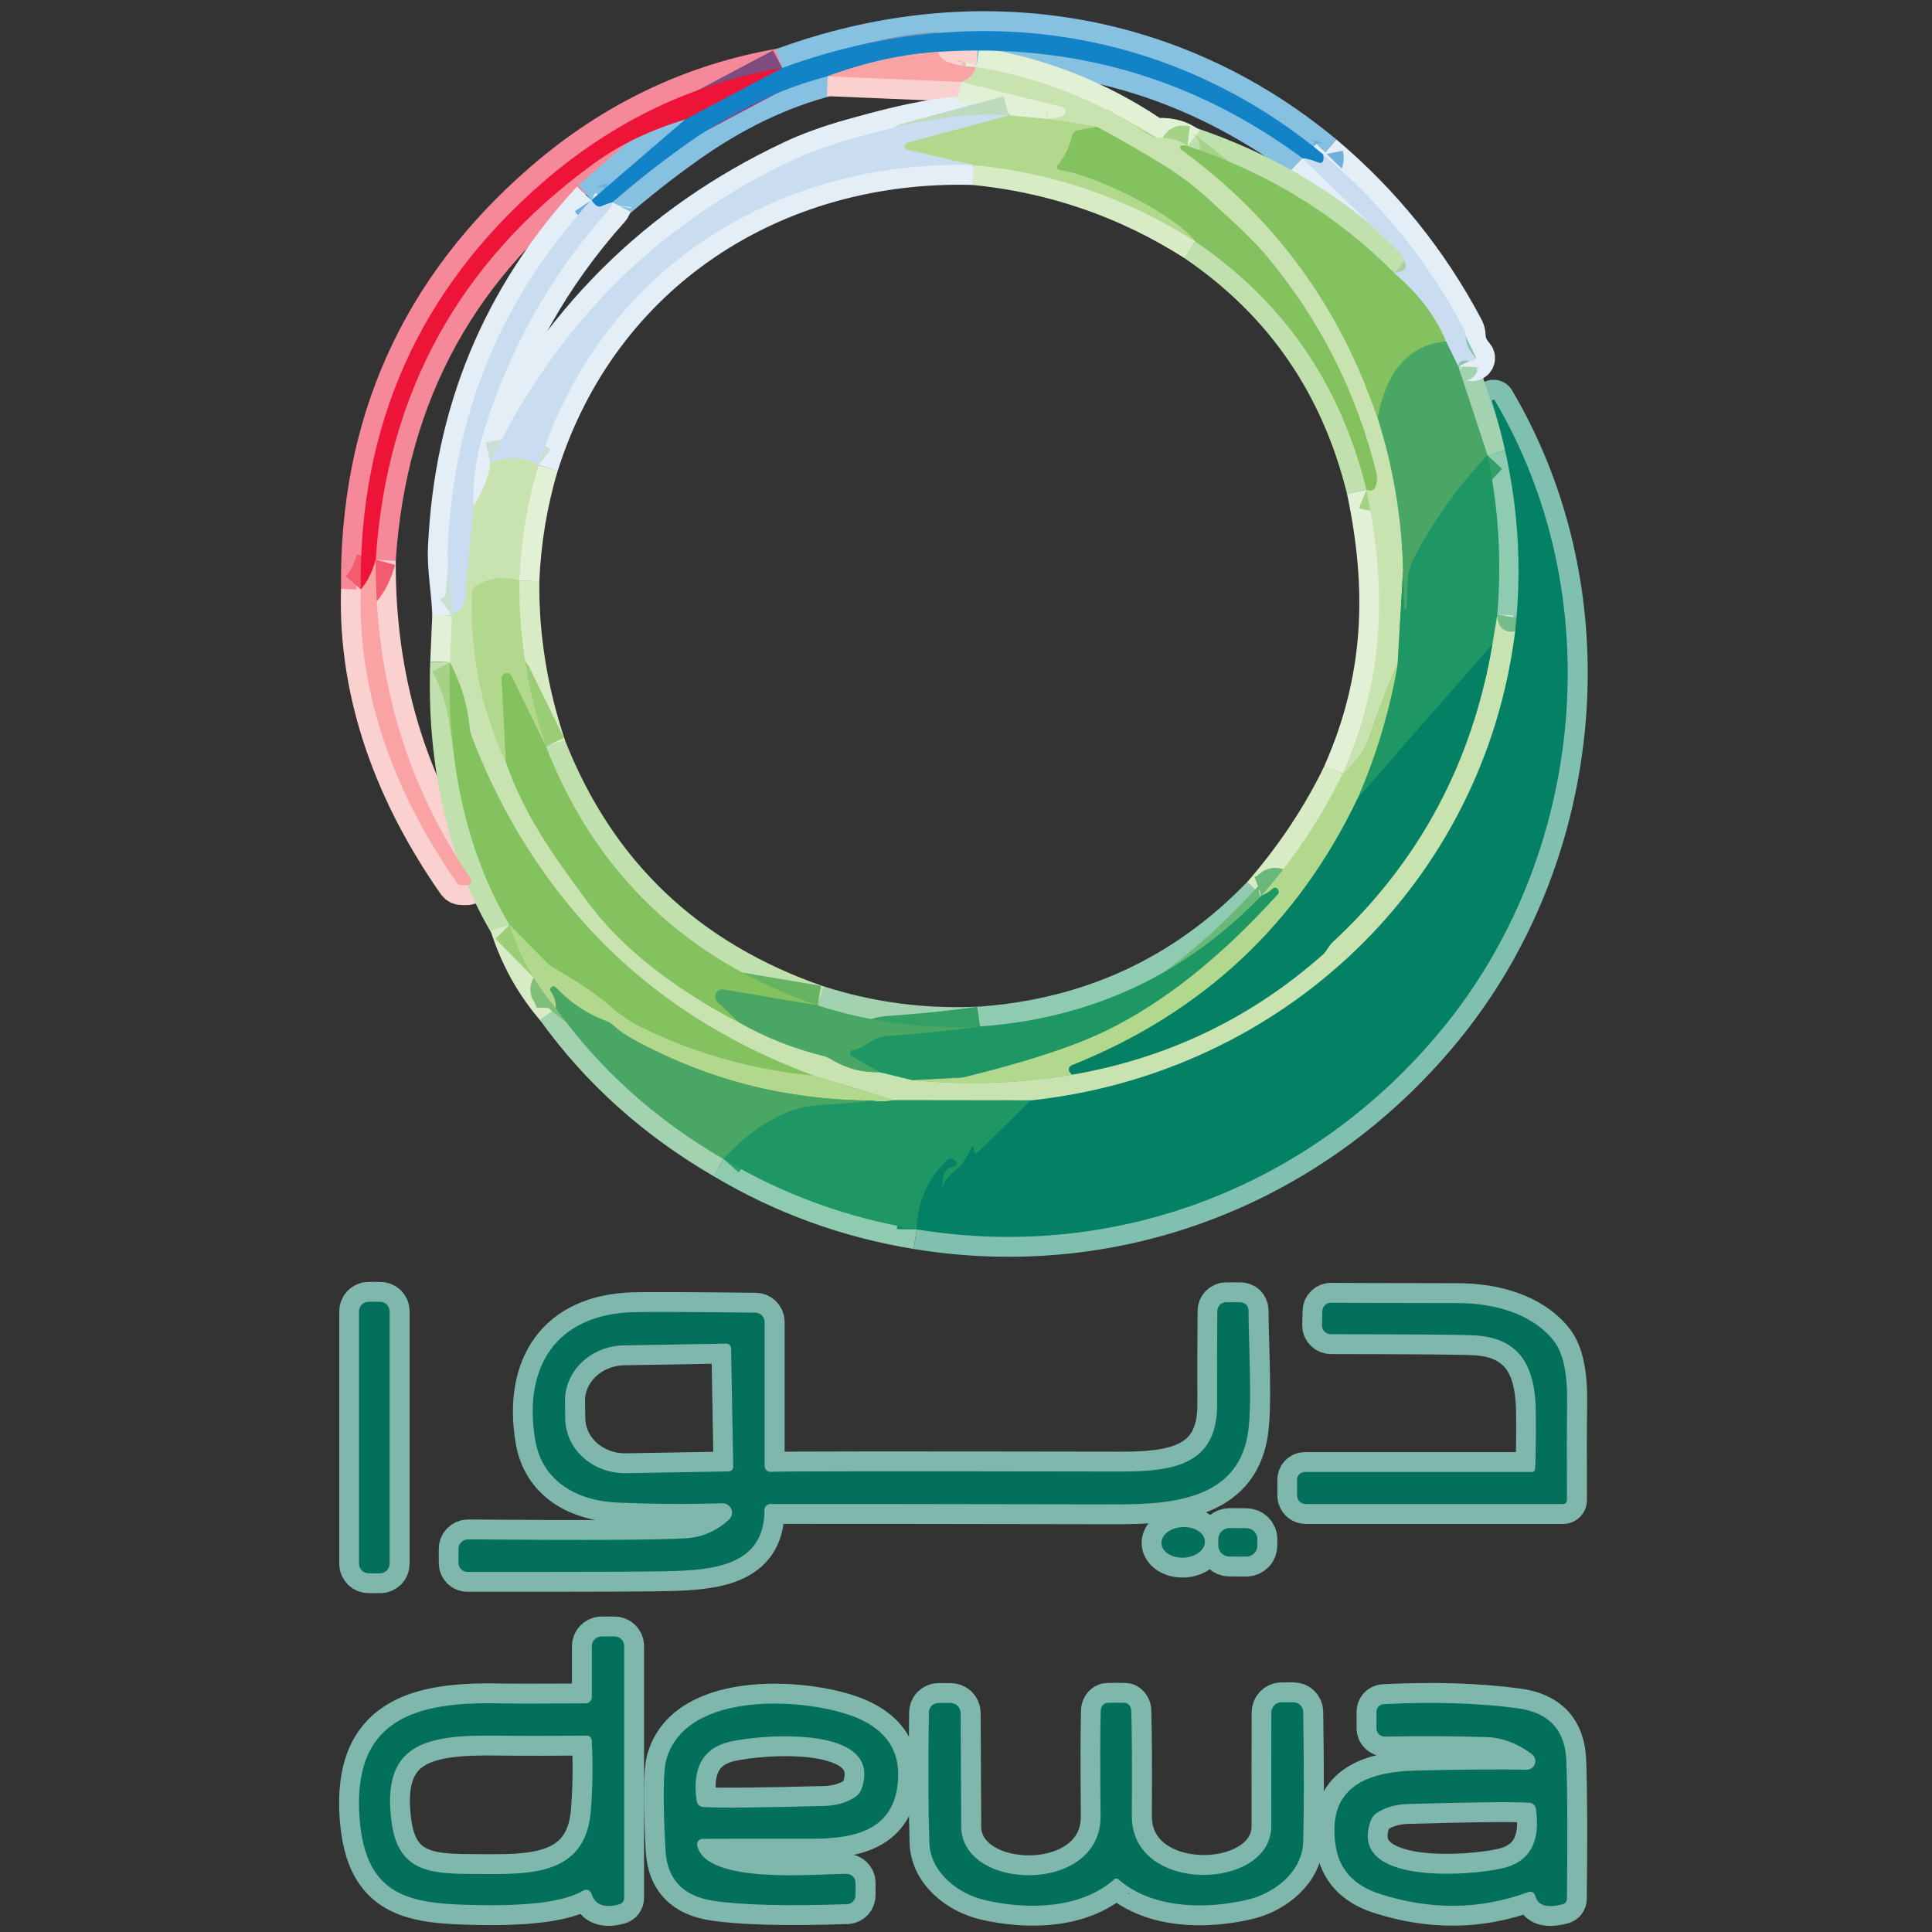 <svg width="53" height="53" viewBox="0 0 53 53" fill="none" xmlns="http://www.w3.org/2000/svg">
<rect x="0" y="0" width="53" height="53" fill="#333333" stroke="none"/>
<g clip-path="url(#clip0_10119_169)">
<path d="M21.461 1.863C19.019 2.281 16.835 3.322 14.909 4.988C11.515 7.925 9.845 11.653 9.9 16.171" stroke="#F5899A" stroke-width="1.09"/>
<path d="M9.9 16.172C9.81 19.119 10.883 21.85 12.538 24.215C12.552 24.237 12.572 24.254 12.595 24.266C12.618 24.278 12.644 24.284 12.67 24.284H12.81C12.832 24.284 12.854 24.278 12.873 24.267C12.892 24.255 12.907 24.239 12.918 24.219C12.928 24.2 12.933 24.178 12.931 24.156C12.93 24.134 12.923 24.112 12.911 24.094C11.154 21.525 10.287 18.611 10.312 15.352" stroke="#FBD1D0" stroke-width="1.09"/>
<path d="M10.312 15.353C10.61 10.78 12.611 7.152 16.315 4.47C17.011 3.966 17.839 3.569 18.797 3.278" stroke="#F5899A" stroke-width="1.09"/>
<path d="M18.795 3.278L16.223 5.491" stroke="#87C1E1" stroke-width="1.09"/>
<path d="M16.226 5.49C13.761 8.162 12.447 11.342 12.285 15.032C12.258 15.622 12.388 16.262 12.404 16.888" stroke="#E3EEF6" stroke-width="1.09"/>
<path d="M12.403 16.888L12.348 18.17" stroke="#E2F0D6" stroke-width="1.09"/>
<path d="M12.347 18.169C12.255 20.643 12.717 23.26 13.981 25.369" stroke="#C0E0AD" stroke-width="1.09"/>
<path d="M13.98 25.37C14.252 26.232 14.677 26.996 15.255 27.662" stroke="#D7EBC5" stroke-width="1.09"/>
<path d="M15.254 27.661C16.454 29.333 17.986 30.712 19.851 31.795" stroke="#A3D2B0" stroke-width="1.09"/>
<path d="M19.852 31.796C21.487 32.77 23.253 33.414 25.151 33.725" stroke="#8ECBB0" stroke-width="1.09"/>
<path d="M25.152 33.725C30.74 34.645 36.206 32.451 39.719 28.04C43.473 23.321 44.171 16.338 41.009 10.982C41.004 10.974 40.996 10.967 40.986 10.964C40.976 10.961 40.965 10.961 40.956 10.966C40.946 10.97 40.939 10.977 40.934 10.987C40.93 10.996 40.93 11.007 40.933 11.017C41.593 13.123 41.805 15.224 41.567 17.321" stroke="#80C0B0" stroke-width="1.09"/>
<path d="M41.565 17.322C41.244 17.357 41.082 17.202 41.078 16.856" stroke="#E2F0D6" stroke-width="1.09"/>
<path d="M41.078 16.856C41.203 15.365 41.114 13.91 40.809 12.489" stroke="#8ECBB0" stroke-width="1.09"/>
<path d="M40.811 12.489L40.008 10.052" stroke="#A3D2B0" stroke-width="1.09"/>
<path d="M40.005 10.052C40.011 9.907 40.13 9.86 40.365 9.909C40.383 9.912 40.401 9.91 40.417 9.902C40.434 9.895 40.447 9.882 40.456 9.867C40.465 9.851 40.469 9.833 40.468 9.815C40.466 9.797 40.459 9.78 40.447 9.766C40.293 9.599 40.214 9.41 40.209 9.201C40.207 9.138 40.191 9.077 40.161 9.021C39.187 7.178 37.901 5.584 36.305 4.239" stroke="#E3EEF6" stroke-width="1.09"/>
<path d="M36.306 4.24C32.082 0.735 26.634 -0.037 21.461 1.864" stroke="#87C1E1" stroke-width="1.09"/>
<path d="M36.305 4.24C36.323 4.332 36.319 4.398 36.292 4.438C36.266 4.481 36.207 4.483 36.115 4.444C35.988 4.389 35.861 4.356 35.734 4.343" stroke="#6EB0DB" stroke-width="1.09"/>
<path d="M35.734 4.343C32.777 2.153 29.449 1.179 25.75 1.422" stroke="#87C1E1" stroke-width="1.09"/>
<path d="M25.752 1.422C24.781 1.482 23.766 1.706 22.707 2.093" stroke="#8693B5" stroke-width="1.09"/>
<path d="M22.707 2.093C21.401 2.429 20.121 3.042 18.866 3.93C18.149 4.437 17.462 4.977 16.805 5.548" stroke="#87C1E1" stroke-width="1.09"/>
<path d="M16.802 5.548C16.691 5.582 16.587 5.621 16.49 5.665C16.414 5.7 16.325 5.642 16.223 5.49" stroke="#6EB0DB" stroke-width="1.09"/>
<path d="M18.797 3.277L21.461 1.863" stroke="#804C7F" stroke-width="1.09"/>
<path d="M25.75 1.422C25.775 1.662 26.12 1.801 26.786 1.84" stroke="#FBD1D0" stroke-width="1.09"/>
<path d="M26.789 1.839C26.704 2.064 26.565 2.2 26.371 2.246" stroke="#E1C3AA" stroke-width="1.09"/>
<path d="M26.371 2.246L22.707 2.093" stroke="#FBD1D0" stroke-width="1.09"/>
<path d="M28.737 3.26L27.68 3.167" stroke="#D7EBC5" stroke-width="1.09"/>
<path d="M27.675 3.167C26.182 3.082 24.955 3.359 23.393 3.798C22.755 3.976 22.2 4.177 21.728 4.401C18.027 6.145 15.268 8.902 13.449 12.672" stroke="#E3EEF6" stroke-width="1.09"/>
<path d="M13.453 12.672C13.429 13.038 13.276 13.443 12.996 13.885" stroke="#E2F0D6" stroke-width="1.09"/>
<path d="M12.993 13.885C12.967 13.233 13.048 12.59 13.236 11.958C13.939 9.612 15.105 7.534 16.733 5.722C16.759 5.693 16.776 5.656 16.781 5.617C16.786 5.588 16.793 5.565 16.802 5.548" stroke="#E3EEF6" stroke-width="1.09"/>
<path d="M40.005 10.053L39.672 9.368" stroke="#8AC2AA" stroke-width="1.09"/>
<path d="M35.734 4.343L38.412 6.938C38.455 6.98 38.488 7.031 38.507 7.086L38.56 7.232C38.568 7.253 38.571 7.276 38.569 7.298C38.568 7.321 38.561 7.343 38.55 7.363C38.54 7.383 38.525 7.4 38.507 7.414C38.489 7.428 38.468 7.438 38.446 7.443L38.251 7.491" stroke="#E3EEF6" stroke-width="1.09"/>
<path d="M38.249 7.491C36.674 5.902 34.782 4.74 32.574 4.005" stroke="#C0E0AD" stroke-width="1.09"/>
<path d="M32.574 4.004C32.377 3.847 32.112 3.772 31.781 3.779C31.695 3.781 31.612 3.757 31.543 3.71C30.098 2.743 28.512 2.119 26.785 1.839" stroke="#E2F0D6" stroke-width="1.09"/>
<path d="M12.994 13.885L12.749 16.523C12.745 16.559 12.734 16.595 12.717 16.627C12.699 16.659 12.675 16.686 12.646 16.708L12.402 16.887" stroke="#C9E0D0" stroke-width="1.09"/>
<path d="M10.311 15.352C10.219 15.691 10.082 15.964 9.898 16.172" stroke="#F35C6E" stroke-width="1.09"/>
<path d="M32.578 4.004L32.449 3.989C32.435 3.987 32.421 3.99 32.41 3.997C32.398 4.005 32.388 4.016 32.383 4.028C32.378 4.041 32.377 4.055 32.381 4.069C32.385 4.082 32.393 4.094 32.404 4.102C34.965 5.96 36.762 8.415 37.796 11.469" stroke="#A6D287" stroke-width="1.09"/>
<path d="M37.793 11.47C38.225 12.827 38.458 14.224 38.493 15.662" stroke="#89C48A" stroke-width="1.09"/>
<path d="M38.496 15.661L38.348 18.209" stroke="#74BD8A" stroke-width="1.09"/>
<path d="M38.347 18.21C38.133 18.651 37.864 19.347 37.538 20.301C37.428 20.622 37.193 20.93 36.832 21.226" stroke="#BDDD9F" stroke-width="1.09"/>
<path d="M36.832 21.225C37.984 18.621 38.059 16.142 37.485 13.433" stroke="#E2F0D6" stroke-width="1.09"/>
<path d="M37.486 13.433C37.674 13.509 37.771 13.402 37.776 13.114C37.776 13.063 37.77 13.012 37.758 12.963C37.212 10.76 36.217 8.791 34.774 7.055C34.279 6.458 33.661 5.937 33.19 5.496C32.797 5.129 32.358 4.797 31.871 4.499C31.283 4.14 30.692 3.8 30.098 3.481" stroke="#A6D287" stroke-width="1.09"/>
<path d="M30.096 3.481L28.734 3.259" stroke="#BDDD9F" stroke-width="1.09"/>
<path d="M28.737 3.259C28.892 3.254 29.032 3.226 29.157 3.175C29.182 3.165 29.203 3.147 29.217 3.124C29.231 3.101 29.237 3.075 29.235 3.048C29.233 3.021 29.223 2.996 29.205 2.975C29.188 2.955 29.165 2.941 29.139 2.934L26.371 2.247" stroke="#E2F0D6" stroke-width="1.09"/>
<path d="M30.096 3.481L29.578 3.571C29.535 3.579 29.495 3.6 29.464 3.63C29.433 3.66 29.412 3.699 29.403 3.74C29.335 4.049 29.206 4.311 29.017 4.526C29.007 4.537 29 4.551 28.997 4.566C28.995 4.581 28.996 4.597 29.002 4.612C29.007 4.626 29.016 4.639 29.028 4.648C29.041 4.658 29.055 4.664 29.07 4.666C29.847 4.761 32.062 5.734 32.792 6.627" stroke="#9BCD76" stroke-width="1.09"/>
<path d="M32.793 6.627C30.936 5.441 28.906 4.742 26.703 4.528" stroke="#D7EBC5" stroke-width="1.09"/>
<path d="M14.248 15.922C13.829 15.795 13.435 15.842 13.067 16.062C13.032 16.083 13.003 16.113 12.982 16.148C12.961 16.183 12.95 16.222 12.948 16.263C12.892 17.897 13.202 19.444 13.878 20.905" stroke="#BDDD9F" stroke-width="1.09"/>
<path d="M13.879 20.905C14.389 22.356 15.127 23.39 16.11 24.725C17.026 25.971 18.421 27.082 20.294 28.058" stroke="#A6D287" stroke-width="1.09"/>
<path d="M20.293 28.058C21.001 28.459 21.761 28.761 22.572 28.962C22.652 28.983 22.73 29.015 22.801 29.057C23.214 29.307 23.658 29.425 24.134 29.411" stroke="#89C48A" stroke-width="1.09"/>
<path d="M24.137 29.411L25.03 29.631" stroke="#74BD8A" stroke-width="1.09"/>
<path d="M25.027 29.631C26.495 29.774 27.953 29.725 29.402 29.483" stroke="#BDDD9F" stroke-width="1.09"/>
<path d="M29.402 29.483C32.026 29.032 34.326 27.931 36.301 26.179C36.319 26.164 36.342 26.137 36.368 26.101C36.395 26.065 36.426 26.021 36.457 25.971C36.484 25.928 36.516 25.889 36.555 25.852C38.931 23.649 40.392 20.927 40.94 17.686" stroke="#66B28A" stroke-width="1.09"/>
<path d="M40.941 17.686L41.079 16.856" stroke="#74BD8A" stroke-width="1.09"/>
<path d="M28.274 30.186L24.516 30.181" stroke="#74BD8A" stroke-width="1.09"/>
<path d="M24.515 30.181L22.324 29.507" stroke="#BDDD9F" stroke-width="1.09"/>
<path d="M22.323 29.506C19.567 28.487 17.33 26.93 15.612 24.835C14.49 23.468 13.6 21.922 12.942 20.196C12.914 20.124 12.896 20.049 12.889 19.972C12.828 19.343 12.647 18.742 12.348 18.169" stroke="#A6D287" stroke-width="1.09"/>
<path d="M27.677 3.167L24.892 3.918C24.869 3.923 24.85 3.936 24.837 3.955C24.823 3.973 24.816 3.995 24.816 4.018C24.817 4.04 24.825 4.062 24.84 4.079C24.855 4.097 24.875 4.109 24.897 4.113L26.702 4.528" stroke="#BEDBBF" stroke-width="1.09"/>
<path d="M26.704 4.528C21.216 4.38 16.448 7.459 14.777 12.761" stroke="#E3EEF6" stroke-width="1.09"/>
<path d="M14.774 12.762C14.502 12.556 14.061 12.526 13.449 12.672" stroke="#C9E0D0" stroke-width="1.09"/>
<path d="M40.808 12.489C39.997 13.349 39.324 14.291 38.788 15.315C38.548 15.775 38.635 16.192 38.593 16.674C38.592 16.68 38.589 16.685 38.584 16.69C38.579 16.694 38.573 16.697 38.566 16.697C38.56 16.698 38.554 16.697 38.548 16.695C38.542 16.693 38.537 16.69 38.533 16.686C38.528 16.682 38.525 16.677 38.522 16.672C38.52 16.667 38.519 16.661 38.519 16.655L38.492 15.661" stroke="#349F64" stroke-width="1.09"/>
<path d="M38.25 7.491C38.913 8.048 39.387 8.674 39.672 9.368" stroke="#A7D0A7" stroke-width="1.09"/>
<path d="M39.672 9.368C38.666 9.456 38.04 10.157 37.793 11.47" stroke="#66B461" stroke-width="1.09"/>
<path d="M40.94 17.686L37.25 21.884" stroke="#128C64" stroke-width="1.09"/>
<path d="M37.25 21.884C37.761 20.71 38.126 19.486 38.344 18.21" stroke="#69B879" stroke-width="1.09"/>
<path d="M36.834 21.226C36.268 22.403 35.528 23.517 34.613 24.569" stroke="#D7EBC5" stroke-width="1.09"/>
<path d="M34.61 24.569C32.513 26.744 29.939 27.94 26.887 28.159" stroke="#8ECBB0" stroke-width="1.09"/>
<path d="M26.89 28.158C25.357 28.234 23.872 28.041 22.434 27.579" stroke="#A3D2B0" stroke-width="1.09"/>
<path d="M22.432 27.58C18.826 26.336 16.343 23.968 14.98 20.477" stroke="#C0E0AD" stroke-width="1.09"/>
<path d="M14.981 20.477C14.475 18.963 14.232 17.445 14.251 15.923" stroke="#D7EBC5" stroke-width="1.09"/>
<path d="M14.25 15.923C14.298 14.829 14.473 13.775 14.776 12.762" stroke="#E2F0D6" stroke-width="1.09"/>
<path d="M37.485 13.433C36.778 10.54 35.214 8.271 32.793 6.627" stroke="#C0E0AD" stroke-width="1.09"/>
<path d="M25.027 29.631L26.391 29.56C26.407 29.558 26.423 29.555 26.439 29.552C28.145 29.134 29.442 28.71 30.33 28.28C31.91 27.516 33.484 26.267 35.051 24.535C35.07 24.513 35.08 24.485 35.079 24.455C35.077 24.426 35.064 24.399 35.043 24.379L35.04 24.376C35.023 24.361 35 24.352 34.976 24.353C34.953 24.353 34.93 24.363 34.913 24.379C34.827 24.462 34.725 24.525 34.609 24.569" stroke="#69B879" stroke-width="1.09"/>
<path d="M24.134 29.412L23.368 28.976C23.351 28.967 23.338 28.952 23.329 28.935C23.321 28.918 23.318 28.899 23.322 28.88C23.325 28.861 23.334 28.844 23.347 28.83C23.361 28.817 23.378 28.808 23.397 28.804C23.791 28.738 23.886 28.45 24.338 28.418C25.192 28.362 26.042 28.276 26.886 28.159" stroke="#349F64" stroke-width="1.09"/>
<path d="M25.152 33.726C25.163 32.982 25.443 32.346 25.993 31.817C26.012 31.799 26.037 31.787 26.063 31.783C26.09 31.779 26.117 31.784 26.141 31.796C26.185 31.817 26.217 31.844 26.236 31.876C26.244 31.888 26.248 31.902 26.249 31.917C26.249 31.932 26.246 31.947 26.24 31.96C26.233 31.973 26.223 31.984 26.211 31.993C26.199 32.001 26.185 32.006 26.17 32.008C25.939 32.031 25.838 32.235 25.866 32.621C25.866 32.63 25.863 32.649 25.858 32.679C25.856 32.69 25.855 32.685 25.855 32.666C25.85 32.483 25.973 32.292 26.223 32.095C26.434 31.926 26.508 31.757 26.662 31.474C26.665 31.467 26.67 31.461 26.677 31.458C26.684 31.454 26.692 31.453 26.699 31.455C26.706 31.457 26.713 31.462 26.717 31.468C26.721 31.474 26.723 31.482 26.722 31.49V31.558C26.722 31.572 26.726 31.585 26.733 31.596C26.74 31.607 26.751 31.616 26.763 31.621C26.775 31.626 26.789 31.628 26.802 31.625C26.815 31.622 26.827 31.616 26.836 31.606L28.274 30.186" stroke="#128C64" stroke-width="1.09"/>
<path d="M28.273 30.186C35.17 29.451 40.702 24.244 41.566 17.321" stroke="#66B28A" stroke-width="1.09"/>
<path d="M29.405 29.483C29.354 29.423 29.328 29.384 29.326 29.364C29.321 29.334 29.327 29.304 29.342 29.277C29.357 29.251 29.38 29.23 29.408 29.219C32.987 27.788 35.602 25.343 37.253 21.884" stroke="#5BAD79" stroke-width="1.09"/>
<path d="M24.515 30.181C24.32 30.221 24.121 30.225 23.918 30.191" stroke="#69B879" stroke-width="1.09"/>
<path d="M23.915 30.191C21.584 30.18 19.401 29.618 17.365 28.505C17.15 28.387 16.977 28.265 16.845 28.14C16.784 28.081 16.711 28.035 16.633 28.008C16.104 27.812 15.641 27.502 15.243 27.077C15.23 27.063 15.212 27.055 15.194 27.054C15.175 27.053 15.156 27.059 15.142 27.072L15.118 27.09C15.105 27.102 15.096 27.118 15.094 27.137C15.092 27.155 15.097 27.173 15.108 27.188C15.212 27.333 15.26 27.49 15.253 27.661" stroke="#7EBF79" stroke-width="1.09"/>
<path d="M14.978 20.477L14.031 18.543C14.017 18.514 13.992 18.491 13.963 18.477C13.933 18.464 13.899 18.461 13.868 18.47C13.836 18.478 13.809 18.497 13.79 18.523C13.77 18.549 13.76 18.581 13.762 18.614L13.878 20.905" stroke="#9BCD76" stroke-width="1.09"/>
<path d="M22.323 29.507C20.7 29.361 19.13 28.924 17.615 28.196C17.324 28.057 17.009 27.84 16.669 27.546C16.344 27.264 15.852 26.933 15.191 26.554C15.124 26.517 15.064 26.471 15.011 26.417L13.98 25.37" stroke="#9BCD76" stroke-width="1.09"/>
<path d="M22.43 27.58L19.858 27.147C19.816 27.139 19.772 27.145 19.734 27.165C19.696 27.184 19.665 27.215 19.646 27.254C19.627 27.292 19.62 27.336 19.628 27.378C19.636 27.42 19.657 27.459 19.689 27.488L20.294 28.059" stroke="#66B461" stroke-width="1.09"/>
<path d="M23.917 30.191C23.522 30.242 23.125 30.279 22.725 30.3C22.235 30.326 21.847 30.402 21.562 30.527C20.927 30.809 20.357 31.232 19.852 31.796" stroke="#349F64" stroke-width="1.09"/>
<path d="M10.692 35.973C10.692 35.903 10.665 35.837 10.616 35.788C10.566 35.739 10.5 35.711 10.43 35.711H10.113C10.044 35.711 9.977 35.739 9.928 35.788C9.879 35.837 9.852 35.903 9.852 35.973V42.898C9.852 42.967 9.879 43.034 9.928 43.083C9.977 43.132 10.044 43.16 10.113 43.16H10.43C10.5 43.16 10.566 43.132 10.616 43.083C10.665 43.034 10.692 42.967 10.692 42.898V35.973Z" stroke="#80B7AC" stroke-width="1.09"/>
<path d="M20.726 36.009C18.92 35.99 17.807 35.985 17.387 35.996C15.265 36.051 14.35 37.492 14.683 39.493C14.874 40.651 15.849 41.171 16.93 41.219C17.848 41.261 18.813 41.268 19.825 41.24C19.877 41.239 19.927 41.254 19.971 41.282C20.014 41.311 20.048 41.352 20.067 41.4C20.087 41.448 20.091 41.501 20.08 41.552C20.069 41.603 20.042 41.649 20.004 41.684C19.663 41.996 19.278 42.167 18.852 42.197C18.115 42.246 16.113 42.257 12.844 42.229C12.809 42.228 12.775 42.235 12.744 42.248C12.712 42.261 12.683 42.28 12.659 42.304C12.634 42.328 12.615 42.356 12.602 42.388C12.589 42.42 12.582 42.453 12.582 42.488V42.879C12.582 42.944 12.607 43.005 12.652 43.051C12.698 43.096 12.759 43.122 12.823 43.122C16 43.124 17.828 43.118 18.307 43.104C19.531 43.072 20.977 42.977 20.974 41.425C20.974 41.381 20.992 41.339 21.023 41.307C21.054 41.276 21.097 41.259 21.141 41.259C22.57 41.257 25.724 41.26 30.601 41.269C32.2 41.275 33.916 41.108 34.228 39.385C34.365 38.615 34.26 36.99 34.254 35.948C34.254 35.889 34.23 35.832 34.188 35.789C34.145 35.747 34.087 35.724 34.027 35.724H33.641C33.577 35.724 33.516 35.749 33.47 35.794C33.424 35.839 33.398 35.9 33.398 35.964C33.391 36.762 33.389 37.618 33.392 38.531C33.398 40.185 32.195 40.37 30.741 40.368C24.498 40.357 21.303 40.36 21.157 40.376C21.134 40.378 21.112 40.376 21.09 40.37C21.069 40.363 21.049 40.352 21.032 40.337C21.016 40.322 21.002 40.304 20.993 40.284C20.984 40.264 20.98 40.242 20.98 40.22V36.268C20.98 36.2 20.953 36.134 20.906 36.086C20.858 36.037 20.794 36.01 20.726 36.009Z" stroke="#80B7AC" stroke-width="1.09"/>
<path d="M42.035 40.381H35.797C35.741 40.381 35.688 40.403 35.648 40.443C35.608 40.483 35.586 40.536 35.586 40.593V41.026C35.586 41.088 35.611 41.148 35.655 41.192C35.699 41.236 35.759 41.261 35.821 41.261H42.881C42.91 41.261 42.938 41.25 42.958 41.23C42.978 41.209 42.99 41.182 42.99 41.153C42.984 39.988 42.986 39.098 42.995 38.483C43.006 37.678 42.885 37.113 42.633 36.789C42.038 36.025 40.965 35.747 40 35.747C37.741 35.744 36.585 35.74 36.532 35.737C36.5 35.735 36.468 35.739 36.438 35.749C36.408 35.76 36.38 35.776 36.356 35.798C36.333 35.819 36.314 35.845 36.3 35.874C36.287 35.904 36.279 35.935 36.279 35.967L36.268 36.347C36.267 36.38 36.272 36.413 36.284 36.444C36.296 36.475 36.314 36.503 36.337 36.526C36.36 36.55 36.387 36.569 36.418 36.582C36.448 36.595 36.481 36.601 36.514 36.601C38.863 36.603 40.191 36.614 40.497 36.636C41.769 36.725 42.128 37.566 42.136 38.774C42.141 39.484 42.134 39.995 42.115 40.307C42.114 40.327 42.105 40.346 42.091 40.36C42.076 40.373 42.056 40.381 42.035 40.381Z" stroke="#80B7AC" stroke-width="1.09"/>
<path d="M33.057 42.28C33.054 42.225 33.036 42.171 33.003 42.122C32.971 42.072 32.925 42.029 32.867 41.992C32.81 41.956 32.742 41.929 32.669 41.911C32.596 41.894 32.517 41.887 32.439 41.891C32.361 41.895 32.284 41.91 32.212 41.934C32.141 41.959 32.077 41.993 32.023 42.035C31.97 42.077 31.928 42.125 31.901 42.178C31.873 42.23 31.861 42.286 31.864 42.341C31.866 42.396 31.885 42.45 31.917 42.499C31.95 42.548 31.996 42.593 32.053 42.629C32.111 42.665 32.178 42.692 32.252 42.71C32.325 42.727 32.403 42.734 32.481 42.73C32.56 42.726 32.637 42.712 32.708 42.687C32.779 42.662 32.844 42.628 32.897 42.586C32.951 42.544 32.992 42.496 33.02 42.443C33.047 42.391 33.06 42.335 33.057 42.28Z" stroke="#80B7AC" stroke-width="1.09"/>
<path d="M34.496 42.228C34.496 42.188 34.488 42.148 34.473 42.111C34.457 42.074 34.435 42.04 34.407 42.011C34.378 41.983 34.344 41.96 34.307 41.944C34.27 41.929 34.23 41.921 34.19 41.92L33.73 41.919C33.69 41.919 33.65 41.927 33.613 41.942C33.575 41.957 33.542 41.98 33.513 42.008C33.484 42.036 33.462 42.07 33.446 42.107C33.431 42.144 33.423 42.184 33.422 42.224L33.422 42.394C33.422 42.434 33.429 42.474 33.445 42.511C33.46 42.548 33.483 42.582 33.511 42.611C33.539 42.639 33.573 42.662 33.61 42.678C33.647 42.693 33.687 42.701 33.727 42.701L34.187 42.703C34.228 42.703 34.267 42.695 34.305 42.68C34.342 42.665 34.376 42.642 34.404 42.614C34.433 42.586 34.456 42.552 34.471 42.515C34.487 42.477 34.495 42.438 34.495 42.397L34.496 42.228Z" stroke="#80B7AC" stroke-width="1.09"/>
<path d="M16.222 51.943C16.321 52.255 16.575 52.354 16.986 52.242C17.025 52.231 17.06 52.208 17.085 52.176C17.11 52.144 17.123 52.105 17.123 52.065V45.155C17.123 45.085 17.095 45.018 17.046 44.968C16.996 44.919 16.929 44.891 16.859 44.891H16.505C16.433 44.891 16.365 44.919 16.314 44.97C16.264 45.02 16.235 45.089 16.235 45.16V46.556C16.235 46.601 16.217 46.644 16.186 46.676C16.154 46.709 16.111 46.727 16.066 46.728C14.813 46.735 14.025 46.735 13.703 46.728C11.424 46.678 9.653 47.137 9.865 49.894C10.037 52.099 11.319 52.234 13.158 52.263C14.584 52.286 15.533 52.152 16.005 51.861C16.024 51.849 16.046 51.843 16.068 51.841C16.09 51.839 16.112 51.842 16.133 51.85C16.154 51.858 16.173 51.87 16.188 51.886C16.204 51.902 16.215 51.922 16.222 51.943Z" stroke="#80B7AC" stroke-width="1.09"/>
<path d="M19.279 50.445C19.703 50.441 20.683 50.44 22.218 50.442C23.244 50.445 24.415 50.31 24.613 49.062C24.759 48.144 24.394 47.499 23.519 47.127C22.234 46.583 18.822 46.321 18.282 48.275C18.196 48.587 18.188 49.412 18.259 50.751C18.302 51.555 18.741 52.019 19.575 52.144C20.355 52.262 21.577 52.293 23.238 52.237C23.302 52.235 23.361 52.208 23.405 52.163C23.449 52.117 23.474 52.057 23.474 51.994V51.653C23.474 51.587 23.448 51.524 23.402 51.477C23.355 51.43 23.293 51.404 23.228 51.404C22.424 51.402 19.374 51.714 19.131 50.632C19.126 50.61 19.125 50.587 19.131 50.565C19.136 50.542 19.146 50.521 19.16 50.503C19.174 50.485 19.192 50.471 19.213 50.46C19.233 50.45 19.256 50.445 19.279 50.445Z" stroke="#80B7AC" stroke-width="1.09"/>
<path d="M30.628 51.538C30.702 51.538 30.655 51.53 30.689 51.559C31.622 52.371 33.087 52.384 34.236 52.112C34.977 51.935 35.73 51.343 35.754 50.531C35.778 49.683 35.778 48.493 35.754 46.96C35.753 46.89 35.725 46.824 35.675 46.775C35.626 46.726 35.559 46.698 35.489 46.698H35.159C35.085 46.698 35.015 46.727 34.963 46.779C34.911 46.832 34.881 46.902 34.881 46.976C34.878 47.947 34.877 48.985 34.879 50.09C34.881 51.874 31.041 51.98 31.054 49.815C31.061 48.394 31.056 47.431 31.038 46.926C31.037 46.884 31.025 46.843 31.003 46.807C30.981 46.771 30.951 46.742 30.914 46.722C30.896 46.713 30.797 46.709 30.618 46.709C30.438 46.709 30.339 46.714 30.322 46.725C30.285 46.745 30.255 46.775 30.234 46.81C30.212 46.846 30.201 46.887 30.2 46.928C30.184 47.434 30.183 48.397 30.195 49.817C30.219 51.982 26.375 51.89 26.373 50.105C26.369 49.001 26.364 47.963 26.357 46.992C26.356 46.955 26.349 46.919 26.335 46.886C26.32 46.852 26.3 46.822 26.274 46.796C26.248 46.771 26.217 46.751 26.183 46.737C26.149 46.723 26.113 46.716 26.077 46.717H25.746C25.677 46.717 25.61 46.746 25.561 46.795C25.512 46.845 25.485 46.911 25.485 46.981C25.465 48.514 25.47 49.705 25.498 50.552C25.527 51.364 26.28 51.953 27.023 52.125C28.173 52.395 29.637 52.376 30.567 51.559C30.602 51.53 30.554 51.538 30.628 51.538Z" stroke="#80B7AC" stroke-width="1.09"/>
<path d="M41.875 48.548C41.156 48.532 40.152 48.539 38.862 48.569C37.49 48.601 36.398 49.022 36.639 50.626C36.737 51.285 37.143 51.728 37.855 51.956C39.256 52.407 40.614 52.389 41.928 51.903C41.947 51.896 41.967 51.894 41.987 51.895C42.008 51.897 42.027 51.902 42.045 51.912C42.062 51.921 42.078 51.934 42.09 51.95C42.102 51.966 42.111 51.984 42.116 52.003C42.183 52.275 42.435 52.352 42.872 52.236C42.904 52.227 42.933 52.209 42.953 52.182C42.974 52.156 42.985 52.124 42.985 52.09C43.005 50.374 42.999 49.113 42.969 48.308C42.94 47.46 42.495 46.978 41.635 46.862C40.546 46.716 39.32 46.678 37.958 46.748C37.904 46.751 37.854 46.774 37.817 46.813C37.78 46.852 37.76 46.904 37.76 46.957V47.412C37.76 47.442 37.766 47.472 37.777 47.499C37.789 47.527 37.806 47.552 37.828 47.573C37.849 47.594 37.875 47.611 37.903 47.623C37.932 47.634 37.962 47.639 37.992 47.639C38.981 47.62 39.909 47.624 40.776 47.652C41.209 47.666 41.625 47.822 42.023 48.12C42.063 48.15 42.093 48.193 42.108 48.241C42.123 48.289 42.122 48.341 42.105 48.388C42.089 48.436 42.058 48.477 42.016 48.506C41.975 48.535 41.926 48.55 41.875 48.548Z" stroke="#80B7AC" stroke-width="1.09"/>
<path d="M20.119 40.233L20.061 36.987C20.061 36.97 20.057 36.953 20.05 36.938C20.043 36.922 20.034 36.908 20.021 36.896C20.009 36.885 19.995 36.875 19.979 36.869C19.963 36.863 19.946 36.86 19.929 36.86L17.116 36.908C16.681 36.916 16.267 37.083 15.965 37.372C15.663 37.661 15.497 38.048 15.504 38.449L15.512 38.93C15.516 39.129 15.562 39.324 15.647 39.506C15.733 39.688 15.857 39.853 16.012 39.991C16.166 40.128 16.349 40.236 16.55 40.309C16.75 40.381 16.964 40.417 17.18 40.413L19.99 40.365C20.007 40.365 20.024 40.362 20.04 40.355C20.056 40.349 20.07 40.339 20.082 40.327C20.094 40.314 20.104 40.3 20.11 40.284C20.116 40.268 20.12 40.25 20.119 40.233Z" stroke="#80B7AC" stroke-width="1.09"/>
<path d="M16.094 47.614C15.155 47.623 14.331 47.623 13.623 47.614C11.678 47.59 10.435 47.825 10.747 50.025C10.945 51.433 11.944 51.402 13.121 51.41C14.482 51.415 16.055 51.484 16.205 49.697C16.258 49.047 16.267 48.395 16.232 47.741C16.23 47.706 16.214 47.673 16.189 47.65C16.163 47.626 16.129 47.613 16.094 47.614Z" stroke="#80B7AC" stroke-width="1.09"/>
<path d="M19.295 49.572C19.771 49.598 20.884 49.587 22.636 49.54C22.957 49.529 23.234 49.447 23.469 49.294C23.546 49.243 23.604 49.169 23.635 49.083C24.275 47.306 20.899 47.576 20.027 47.779C19.289 47.952 18.985 48.493 19.115 49.402C19.121 49.447 19.142 49.488 19.175 49.519C19.208 49.55 19.25 49.568 19.295 49.572Z" stroke="#80B7AC" stroke-width="1.09"/>
<path d="M41.95 49.453C41.474 49.426 40.358 49.439 38.601 49.49C38.279 49.501 38 49.583 37.766 49.736C37.689 49.787 37.63 49.862 37.599 49.95C36.96 51.731 40.346 51.457 41.221 51.25C41.961 51.076 42.265 50.533 42.133 49.622C42.127 49.578 42.105 49.536 42.072 49.505C42.039 49.475 41.996 49.456 41.95 49.453Z" stroke="#80B7AC" stroke-width="1.09"/>
<path d="M36.304 4.24C36.321 4.331 36.317 4.398 36.29 4.438C36.264 4.48 36.205 4.482 36.113 4.443C35.986 4.389 35.859 4.355 35.733 4.343C32.776 2.153 29.448 1.179 25.749 1.422C24.778 1.482 23.763 1.706 22.704 2.093C21.398 2.43 20.118 3.042 18.863 3.931C18.146 4.438 17.459 4.977 16.802 5.548C16.691 5.582 16.587 5.62 16.49 5.665C16.414 5.7 16.325 5.642 16.223 5.49L18.795 3.278L21.459 1.864C26.632 -0.037 32.08 0.735 36.304 4.24Z" fill="#1283C6"/>
<path d="M25.744 1.423C25.769 1.663 26.114 1.802 26.78 1.84C26.696 2.066 26.557 2.202 26.363 2.248L22.699 2.094C23.758 1.707 24.773 1.483 25.744 1.423Z" fill="#F9A3A4"/>
<path d="M21.457 1.864L18.793 3.278C17.834 3.569 17.007 3.967 16.311 4.471C12.607 7.153 10.606 10.78 10.308 15.353C10.216 15.691 10.079 15.964 9.896 16.172C9.841 11.654 11.511 7.926 14.905 4.989C16.831 3.323 19.015 2.282 21.457 1.864Z" fill="#ED1438"/>
<path d="M32.574 4.005L32.444 3.989C32.43 3.987 32.416 3.99 32.405 3.998C32.393 4.005 32.383 4.016 32.378 4.029C32.373 4.041 32.373 4.056 32.376 4.069C32.38 4.082 32.388 4.094 32.399 4.102C34.96 5.96 36.757 8.415 37.791 11.469C38.223 12.826 38.457 14.224 38.492 15.662L38.344 18.21C38.131 18.65 37.861 19.347 37.535 20.3C37.426 20.621 37.191 20.93 36.829 21.226C37.982 18.622 38.056 16.143 37.482 13.433C37.671 13.509 37.768 13.402 37.773 13.113C37.773 13.062 37.767 13.012 37.754 12.963C37.208 10.76 36.213 8.791 34.77 7.055C34.276 6.458 33.657 5.937 33.187 5.495C32.794 5.129 32.354 4.797 31.868 4.499C31.279 4.139 30.688 3.8 30.094 3.481L28.733 3.259C28.888 3.254 29.028 3.226 29.153 3.175C29.178 3.164 29.199 3.147 29.213 3.124C29.227 3.101 29.233 3.074 29.231 3.048C29.229 3.021 29.219 2.996 29.201 2.975C29.184 2.955 29.161 2.94 29.135 2.934L26.367 2.247C26.561 2.201 26.7 2.065 26.785 1.84C28.512 2.12 30.098 2.744 31.543 3.711C31.611 3.758 31.695 3.782 31.781 3.78C32.112 3.773 32.376 3.848 32.574 4.005Z" fill="#C8E2B0"/>
<path d="M27.675 3.167L24.889 3.917C24.867 3.923 24.848 3.936 24.834 3.954C24.821 3.972 24.814 3.994 24.814 4.017C24.815 4.04 24.823 4.062 24.838 4.079C24.852 4.096 24.872 4.108 24.895 4.113L26.7 4.528C21.212 4.38 16.444 7.459 14.774 12.762C14.502 12.555 14.061 12.525 13.449 12.672C15.268 8.902 18.027 6.145 21.728 4.401C22.2 4.177 22.755 3.976 23.393 3.798C24.955 3.359 26.182 3.082 27.675 3.167Z" fill="#CADDF0"/>
<path d="M28.735 3.26L30.096 3.482L29.578 3.571C29.535 3.579 29.495 3.6 29.464 3.63C29.433 3.66 29.412 3.699 29.404 3.741C29.335 4.049 29.206 4.311 29.018 4.526C29.007 4.537 29 4.551 28.998 4.566C28.995 4.582 28.996 4.597 29.002 4.612C29.007 4.626 29.017 4.639 29.029 4.648C29.041 4.658 29.055 4.664 29.07 4.666C29.848 4.761 32.063 5.734 32.792 6.627C30.935 5.441 28.905 4.742 26.702 4.528L24.897 4.113C24.875 4.109 24.855 4.097 24.84 4.079C24.825 4.062 24.817 4.04 24.816 4.018C24.816 3.995 24.823 3.973 24.837 3.955C24.85 3.936 24.869 3.923 24.892 3.918L27.677 3.167L28.735 3.26Z" fill="#B2D88D"/>
<path d="M30.096 3.481C30.69 3.8 31.281 4.14 31.869 4.499C32.356 4.797 32.795 5.129 33.188 5.496C33.659 5.937 34.278 6.458 34.772 7.055C36.215 8.791 37.21 10.76 37.756 12.963C37.768 13.012 37.775 13.063 37.775 13.114C37.769 13.402 37.672 13.509 37.484 13.433C36.777 10.54 35.213 8.271 32.792 6.627C32.062 5.734 29.847 4.761 29.07 4.666C29.055 4.664 29.041 4.658 29.028 4.648C29.016 4.639 29.007 4.626 29.002 4.612C28.996 4.597 28.995 4.581 28.997 4.566C29 4.551 29.007 4.537 29.017 4.526C29.206 4.311 29.335 4.049 29.403 3.74C29.412 3.699 29.433 3.66 29.464 3.63C29.495 3.6 29.535 3.579 29.578 3.571L30.096 3.481Z" fill="#83C25E"/>
<path d="M32.575 4.004C34.783 4.739 36.674 5.901 38.25 7.491C38.912 8.048 39.386 8.673 39.672 9.368C38.666 9.456 38.039 10.156 37.792 11.469C36.758 8.415 34.961 5.96 32.4 4.102C32.389 4.094 32.381 4.082 32.377 4.069C32.374 4.055 32.374 4.041 32.379 4.028C32.385 4.016 32.394 4.005 32.406 3.997C32.417 3.99 32.431 3.987 32.445 3.989L32.575 4.004Z" fill="#83C25E"/>
<path d="M36.301 4.24C37.898 5.585 39.184 7.179 40.158 9.022C40.188 9.078 40.204 9.139 40.206 9.202C40.211 9.411 40.29 9.6 40.443 9.767C40.455 9.781 40.462 9.798 40.464 9.816C40.466 9.834 40.462 9.852 40.453 9.868C40.444 9.883 40.43 9.896 40.414 9.903C40.398 9.911 40.379 9.913 40.361 9.91C40.127 9.861 40.007 9.908 40.002 10.053L39.669 9.368C39.383 8.674 38.909 8.048 38.247 7.491L38.443 7.444C38.465 7.439 38.485 7.429 38.503 7.415C38.521 7.401 38.536 7.383 38.547 7.364C38.557 7.344 38.564 7.322 38.565 7.299C38.567 7.276 38.564 7.254 38.556 7.232L38.503 7.087C38.484 7.031 38.452 6.981 38.408 6.939L35.73 4.343C35.857 4.356 35.984 4.389 36.111 4.444C36.203 4.483 36.262 4.481 36.288 4.438C36.315 4.398 36.319 4.332 36.301 4.24Z" fill="#CADDF0"/>
<path d="M16.222 5.49C16.324 5.642 16.413 5.7 16.489 5.665C16.586 5.621 16.69 5.582 16.801 5.548C16.792 5.566 16.785 5.589 16.78 5.617C16.775 5.657 16.758 5.694 16.732 5.723C15.104 7.534 13.938 9.613 13.235 11.958C13.047 12.591 12.966 13.233 12.992 13.885L12.746 16.523C12.743 16.56 12.732 16.595 12.714 16.627C12.696 16.659 12.672 16.687 12.643 16.708L12.4 16.888C12.384 16.262 12.255 15.622 12.281 15.032C12.443 11.342 13.757 8.162 16.222 5.49Z" fill="#CADDF0"/>
<path d="M39.672 9.368L40.005 10.053L40.809 12.49C39.998 13.35 39.325 14.292 38.789 15.316C38.549 15.775 38.636 16.193 38.594 16.674C38.593 16.68 38.59 16.686 38.585 16.69C38.581 16.695 38.574 16.697 38.567 16.698C38.561 16.698 38.555 16.698 38.549 16.695C38.544 16.694 38.538 16.691 38.534 16.686C38.529 16.683 38.526 16.678 38.523 16.672C38.521 16.667 38.52 16.661 38.52 16.656L38.493 15.662C38.458 14.224 38.225 12.826 37.793 11.47C38.04 10.157 38.666 9.456 39.672 9.368Z" fill="#49A664"/>
<path d="M25.148 33.725C25.159 32.982 25.439 32.345 25.989 31.817C26.008 31.798 26.033 31.786 26.059 31.782C26.086 31.779 26.113 31.783 26.137 31.796C26.181 31.817 26.213 31.843 26.232 31.875C26.24 31.887 26.244 31.902 26.245 31.917C26.245 31.931 26.242 31.946 26.236 31.959C26.229 31.973 26.219 31.984 26.207 31.992C26.195 32.001 26.181 32.006 26.166 32.007C25.935 32.03 25.834 32.234 25.862 32.62C25.862 32.629 25.86 32.648 25.854 32.678C25.852 32.689 25.852 32.685 25.852 32.665C25.846 32.482 25.969 32.292 26.219 32.094C26.43 31.925 26.504 31.756 26.658 31.473C26.661 31.466 26.666 31.46 26.673 31.457C26.68 31.453 26.688 31.453 26.695 31.455C26.702 31.457 26.709 31.461 26.713 31.467C26.718 31.474 26.719 31.481 26.718 31.489V31.558C26.718 31.571 26.722 31.584 26.729 31.595C26.736 31.607 26.747 31.615 26.759 31.62C26.771 31.626 26.785 31.627 26.798 31.624C26.811 31.622 26.823 31.615 26.832 31.605L28.27 30.186C35.166 29.451 40.699 24.244 41.563 17.321C41.801 15.224 41.59 13.123 40.929 11.017C40.926 11.007 40.926 10.996 40.931 10.987C40.935 10.977 40.942 10.97 40.952 10.966C40.961 10.961 40.972 10.961 40.982 10.964C40.992 10.967 41 10.974 41.005 10.982C44.167 16.338 43.469 23.321 39.715 28.04C36.203 32.451 30.736 34.645 25.148 33.725Z" fill="#048164"/>
<path d="M14.773 12.762C14.47 13.775 14.294 14.829 14.247 15.923C13.828 15.796 13.434 15.843 13.065 16.063C13.03 16.084 13.001 16.114 12.98 16.149C12.96 16.184 12.948 16.224 12.946 16.264C12.89 17.898 13.2 19.445 13.877 20.906C14.387 22.357 15.124 23.391 16.108 24.725C17.024 25.971 18.419 27.082 20.292 28.059C21 28.46 21.76 28.762 22.571 28.963C22.651 28.984 22.729 29.016 22.8 29.058C23.213 29.308 23.657 29.426 24.133 29.412L25.026 29.631C26.494 29.774 27.952 29.725 29.401 29.483C32.025 29.032 34.324 27.931 36.3 26.179C36.317 26.164 36.34 26.137 36.367 26.101C36.394 26.065 36.424 26.02 36.456 25.97C36.482 25.928 36.515 25.889 36.553 25.852C38.929 23.649 40.391 20.927 40.939 17.686L41.076 16.856C41.08 17.202 41.242 17.357 41.562 17.322C40.698 24.244 35.166 29.452 28.27 30.186L24.511 30.181L22.32 29.507C19.563 28.489 17.326 26.932 15.608 24.836C14.486 23.469 13.596 21.923 12.938 20.198C12.91 20.126 12.893 20.05 12.886 19.973C12.824 19.344 12.643 18.743 12.344 18.17L12.399 16.888L12.642 16.708C12.671 16.687 12.696 16.659 12.713 16.627C12.731 16.595 12.742 16.56 12.745 16.523L12.991 13.885C13.271 13.443 13.424 13.039 13.449 12.672C14.06 12.526 14.502 12.556 14.773 12.762Z" fill="#C8E2B0"/>
<path d="M40.804 12.489C41.109 13.91 41.199 15.365 41.074 16.856L40.936 17.686L37.246 21.883C37.757 20.71 38.122 19.485 38.34 18.209L38.488 15.661L38.515 16.655C38.515 16.661 38.516 16.667 38.519 16.672C38.521 16.677 38.524 16.682 38.529 16.686C38.533 16.69 38.539 16.693 38.544 16.695C38.55 16.697 38.556 16.698 38.562 16.697C38.569 16.697 38.576 16.694 38.58 16.69C38.585 16.685 38.588 16.68 38.589 16.674C38.631 16.192 38.544 15.775 38.785 15.315C39.32 14.291 39.993 13.349 40.804 12.489Z" fill="#1F9764"/>
<path d="M14.248 15.924C14.229 17.447 14.472 18.965 14.978 20.478L14.032 18.544C14.017 18.515 13.992 18.491 13.963 18.478C13.933 18.465 13.9 18.462 13.868 18.471C13.837 18.479 13.809 18.498 13.79 18.524C13.77 18.55 13.761 18.582 13.762 18.615L13.878 20.907C13.202 19.446 12.892 17.899 12.948 16.265C12.95 16.224 12.961 16.185 12.982 16.15C13.003 16.114 13.032 16.085 13.067 16.064C13.435 15.844 13.829 15.797 14.248 15.924Z" fill="#B2D88D"/>
<path d="M10.308 15.352C10.284 18.611 11.15 21.525 12.907 24.094C12.919 24.112 12.926 24.134 12.928 24.156C12.929 24.178 12.924 24.2 12.914 24.219C12.903 24.239 12.888 24.255 12.869 24.267C12.85 24.278 12.828 24.284 12.806 24.284H12.666C12.64 24.284 12.614 24.278 12.591 24.266C12.568 24.254 12.549 24.237 12.534 24.215C10.879 21.85 9.806 19.119 9.896 16.172C10.079 15.964 10.217 15.691 10.308 15.352Z" fill="#F9A3A4"/>
<path d="M40.935 17.686C40.387 20.927 38.925 23.649 36.55 25.852C36.511 25.889 36.479 25.928 36.452 25.971C36.42 26.021 36.39 26.065 36.363 26.101C36.337 26.137 36.314 26.164 36.296 26.179C34.321 27.931 32.021 29.032 29.397 29.483C29.346 29.424 29.32 29.384 29.318 29.364C29.313 29.335 29.319 29.304 29.334 29.278C29.349 29.251 29.372 29.231 29.4 29.219C32.979 27.788 35.594 25.343 37.245 21.884L40.935 17.686Z" fill="#048164"/>
<path d="M38.344 18.21C38.126 19.486 37.761 20.71 37.25 21.884C35.599 25.343 32.984 27.788 29.405 29.219C29.377 29.231 29.353 29.251 29.338 29.278C29.324 29.304 29.318 29.335 29.323 29.365C29.324 29.384 29.351 29.424 29.402 29.483C27.953 29.725 26.495 29.774 25.027 29.631L26.391 29.56C26.407 29.558 26.423 29.556 26.439 29.552C28.145 29.135 29.442 28.711 30.33 28.281C31.91 27.516 33.484 26.267 35.051 24.535C35.07 24.514 35.08 24.485 35.079 24.456C35.077 24.427 35.064 24.399 35.043 24.379L35.04 24.377C35.023 24.361 35 24.352 34.976 24.353C34.953 24.353 34.93 24.363 34.913 24.379C34.827 24.462 34.725 24.526 34.609 24.57C35.524 23.518 36.264 22.403 36.83 21.226C37.191 20.93 37.426 20.622 37.535 20.301C37.861 19.347 38.131 18.651 38.344 18.21Z" fill="#B2D88D"/>
<path d="M22.319 29.507C20.696 29.361 19.127 28.924 17.611 28.196C17.321 28.057 17.005 27.84 16.665 27.546C16.341 27.264 15.848 26.933 15.188 26.554C15.121 26.518 15.06 26.471 15.008 26.417L13.977 25.37C12.713 23.261 12.251 20.644 12.344 18.17C12.643 18.743 12.824 19.343 12.885 19.973C12.892 20.05 12.91 20.125 12.938 20.197C13.595 21.922 14.485 23.469 15.608 24.836C17.326 26.931 19.563 28.488 22.319 29.507Z" fill="#83C25E"/>
<path d="M14.978 20.478C16.34 23.969 18.824 26.337 22.429 27.581L19.857 27.147C19.815 27.14 19.771 27.146 19.733 27.165C19.695 27.185 19.664 27.216 19.645 27.254C19.626 27.293 19.62 27.336 19.627 27.378C19.635 27.421 19.657 27.459 19.688 27.488L20.293 28.059C18.42 27.083 17.025 25.972 16.109 24.726C15.126 23.391 14.388 22.358 13.878 20.907L13.762 18.615C13.76 18.582 13.77 18.55 13.79 18.524C13.809 18.498 13.836 18.479 13.868 18.471C13.899 18.462 13.933 18.465 13.963 18.478C13.992 18.491 14.017 18.515 14.031 18.543L14.978 20.478Z" fill="#83C25E"/>
<path d="M25.024 29.631L24.13 29.412L23.364 28.976C23.347 28.966 23.334 28.952 23.326 28.935C23.317 28.918 23.314 28.898 23.318 28.88C23.321 28.861 23.33 28.843 23.343 28.83C23.357 28.816 23.374 28.807 23.393 28.804C23.787 28.738 23.882 28.45 24.334 28.418C25.188 28.362 26.038 28.275 26.882 28.159C29.934 27.94 32.508 26.744 34.605 24.569C34.722 24.525 34.823 24.462 34.91 24.379C34.926 24.363 34.949 24.353 34.972 24.353C34.996 24.352 35.019 24.361 35.036 24.376L35.039 24.379C35.061 24.399 35.074 24.426 35.075 24.455C35.077 24.485 35.066 24.513 35.047 24.535C33.48 26.267 31.907 27.516 30.326 28.28C29.438 28.71 28.141 29.134 26.435 29.552C26.419 29.555 26.404 29.558 26.388 29.56L25.024 29.631Z" fill="#1F9764"/>
<path d="M22.323 29.507L24.514 30.181C24.318 30.221 24.119 30.225 23.916 30.191C21.585 30.181 19.402 29.619 17.366 28.505C17.151 28.387 16.978 28.265 16.846 28.14C16.785 28.081 16.713 28.036 16.634 28.008C16.106 27.812 15.642 27.502 15.244 27.078C15.231 27.064 15.214 27.055 15.195 27.054C15.176 27.053 15.158 27.06 15.143 27.072L15.12 27.091C15.106 27.102 15.097 27.119 15.095 27.137C15.094 27.155 15.098 27.174 15.109 27.189C15.213 27.333 15.262 27.491 15.255 27.662C14.677 26.996 14.252 26.232 13.98 25.37L15.011 26.417C15.064 26.471 15.124 26.517 15.191 26.554C15.852 26.933 16.344 27.264 16.669 27.546C17.009 27.84 17.324 28.057 17.615 28.196C19.13 28.924 20.7 29.361 22.323 29.507Z" fill="#B2D88D"/>
<path d="M23.911 30.192C23.517 30.243 23.119 30.279 22.719 30.3C22.229 30.327 21.842 30.402 21.556 30.528C20.922 30.809 20.352 31.233 19.846 31.796C17.982 30.713 16.449 29.335 15.249 27.662C15.256 27.491 15.208 27.334 15.104 27.189C15.093 27.174 15.088 27.156 15.09 27.137C15.092 27.119 15.101 27.103 15.114 27.091L15.138 27.073C15.152 27.06 15.171 27.054 15.19 27.055C15.208 27.056 15.226 27.064 15.239 27.078C15.637 27.503 16.101 27.813 16.629 28.009C16.707 28.036 16.78 28.081 16.841 28.141C16.973 28.266 17.146 28.387 17.361 28.506C19.397 29.619 21.58 30.181 23.911 30.192Z" fill="#49A664"/>
<path d="M22.426 27.58C23.864 28.042 25.35 28.235 26.883 28.159C26.039 28.275 25.189 28.362 24.335 28.418C23.883 28.45 23.787 28.738 23.394 28.804C23.375 28.807 23.358 28.816 23.344 28.83C23.331 28.843 23.322 28.861 23.319 28.88C23.315 28.898 23.318 28.918 23.326 28.935C23.334 28.952 23.348 28.966 23.364 28.976L24.131 29.412C23.655 29.426 23.211 29.308 22.799 29.058C22.727 29.016 22.649 28.984 22.569 28.963C21.758 28.762 20.999 28.46 20.29 28.059L19.685 27.488C19.654 27.459 19.632 27.42 19.624 27.378C19.617 27.336 19.623 27.292 19.642 27.254C19.661 27.215 19.692 27.184 19.73 27.165C19.768 27.145 19.812 27.139 19.854 27.147L22.426 27.58Z" fill="#49A664"/>
<path d="M23.913 30.191C24.116 30.225 24.315 30.221 24.51 30.181L28.269 30.186L26.831 31.605C26.822 31.615 26.81 31.622 26.797 31.624C26.784 31.627 26.77 31.626 26.758 31.62C26.746 31.615 26.735 31.607 26.728 31.595C26.721 31.584 26.717 31.571 26.718 31.558V31.489C26.718 31.482 26.716 31.474 26.712 31.468C26.708 31.461 26.701 31.457 26.694 31.455C26.687 31.453 26.679 31.454 26.672 31.457C26.665 31.46 26.66 31.466 26.657 31.473C26.503 31.756 26.429 31.925 26.218 32.094C25.968 32.292 25.845 32.482 25.851 32.665C25.851 32.685 25.851 32.689 25.853 32.679C25.858 32.649 25.861 32.629 25.861 32.62C25.833 32.234 25.934 32.03 26.165 32.007C26.18 32.006 26.194 32.001 26.206 31.992C26.218 31.984 26.228 31.973 26.235 31.959C26.241 31.946 26.244 31.931 26.244 31.917C26.243 31.902 26.239 31.888 26.231 31.875C26.212 31.843 26.18 31.817 26.136 31.796C26.112 31.783 26.085 31.779 26.058 31.782C26.032 31.786 26.007 31.798 25.988 31.817C25.438 32.346 25.158 32.982 25.147 33.725C23.25 33.413 21.483 32.77 19.848 31.796C20.353 31.232 20.924 30.809 21.558 30.527C21.843 30.402 22.231 30.326 22.721 30.3C23.121 30.279 23.518 30.242 23.913 30.191Z" fill="#1F9764"/>
<path d="M10.427 35.711H10.109C9.965 35.711 9.848 35.828 9.848 35.973V42.898C9.848 43.042 9.965 43.16 10.109 43.16H10.427C10.571 43.16 10.688 43.042 10.688 42.898V35.973C10.688 35.828 10.571 35.711 10.427 35.711Z" fill="#03705C"/>
<path d="M20.722 36.009C20.79 36.01 20.854 36.037 20.902 36.086C20.949 36.134 20.976 36.2 20.976 36.268V40.22C20.976 40.242 20.98 40.264 20.989 40.284C20.998 40.304 21.012 40.322 21.029 40.337C21.045 40.352 21.065 40.363 21.086 40.37C21.108 40.376 21.131 40.378 21.153 40.376C21.299 40.36 24.494 40.357 30.737 40.368C32.191 40.37 33.394 40.185 33.389 38.531C33.385 37.618 33.387 36.762 33.394 35.964C33.395 35.9 33.42 35.839 33.466 35.794C33.512 35.749 33.573 35.724 33.637 35.724H34.023C34.083 35.724 34.141 35.747 34.184 35.789C34.226 35.832 34.25 35.889 34.25 35.948C34.256 36.99 34.361 38.615 34.224 39.385C33.912 41.108 32.197 41.275 30.597 41.269C25.72 41.26 22.566 41.257 21.137 41.259C21.093 41.259 21.05 41.276 21.019 41.307C20.988 41.339 20.971 41.381 20.971 41.425C20.973 42.977 19.527 43.072 18.303 43.104C17.824 43.118 15.996 43.124 12.819 43.122C12.755 43.122 12.694 43.096 12.649 43.051C12.604 43.005 12.578 42.944 12.578 42.879V42.488C12.578 42.453 12.585 42.42 12.598 42.388C12.611 42.356 12.631 42.328 12.655 42.304C12.679 42.28 12.708 42.261 12.74 42.248C12.772 42.235 12.806 42.228 12.84 42.229C16.109 42.257 18.111 42.246 18.848 42.197C19.274 42.167 19.659 41.996 20 41.684C20.038 41.649 20.065 41.603 20.076 41.552C20.087 41.501 20.083 41.448 20.064 41.4C20.044 41.352 20.01 41.311 19.967 41.282C19.924 41.254 19.873 41.239 19.821 41.24C18.809 41.268 17.844 41.261 16.926 41.219C15.845 41.171 14.87 40.651 14.68 39.493C14.347 37.492 15.261 36.051 17.384 35.996C17.803 35.985 18.916 35.99 20.722 36.009ZM20.114 40.233L20.056 36.987C20.056 36.97 20.052 36.953 20.045 36.938C20.038 36.922 20.028 36.908 20.016 36.896C20.004 36.885 19.989 36.875 19.974 36.869C19.958 36.863 19.941 36.86 19.924 36.86L17.111 36.908C16.676 36.916 16.262 37.083 15.96 37.372C15.658 37.661 15.492 38.048 15.499 38.449L15.507 38.93C15.51 39.128 15.556 39.324 15.642 39.506C15.728 39.688 15.851 39.853 16.006 39.99C16.161 40.128 16.344 40.236 16.545 40.309C16.745 40.381 16.959 40.417 17.175 40.413L19.985 40.365C20.002 40.365 20.019 40.362 20.035 40.355C20.051 40.348 20.065 40.339 20.077 40.326C20.089 40.314 20.099 40.3 20.105 40.283C20.111 40.267 20.114 40.25 20.114 40.233Z" fill="#03705C"/>
<path d="M42.032 40.381C42.052 40.381 42.072 40.373 42.087 40.36C42.102 40.346 42.11 40.327 42.111 40.307C42.13 39.995 42.137 39.484 42.132 38.774C42.124 37.566 41.765 36.725 40.493 36.636C40.187 36.614 38.859 36.603 36.51 36.601C36.477 36.601 36.444 36.595 36.414 36.582C36.383 36.569 36.356 36.55 36.333 36.526C36.31 36.503 36.292 36.475 36.28 36.444C36.269 36.413 36.263 36.38 36.264 36.347L36.275 35.967C36.276 35.935 36.283 35.904 36.296 35.874C36.31 35.845 36.329 35.819 36.353 35.798C36.376 35.776 36.404 35.76 36.434 35.749C36.464 35.739 36.496 35.735 36.528 35.737C36.581 35.74 37.737 35.744 39.996 35.747C40.961 35.747 42.034 36.025 42.629 36.789C42.881 37.113 43.002 37.678 42.991 38.483C42.982 39.098 42.98 39.988 42.986 41.153C42.986 41.182 42.974 41.209 42.954 41.23C42.934 41.25 42.906 41.261 42.877 41.261H35.817C35.755 41.261 35.695 41.236 35.651 41.192C35.607 41.148 35.582 41.088 35.582 41.026V40.593C35.582 40.536 35.604 40.483 35.644 40.443C35.684 40.403 35.737 40.381 35.794 40.381H42.032Z" fill="#03705C"/>
<path d="M32.479 42.731C32.809 42.714 33.066 42.513 33.054 42.281C33.043 42.049 32.766 41.875 32.437 41.892C32.107 41.908 31.849 42.11 31.861 42.342C31.873 42.573 32.15 42.748 32.479 42.731Z" fill="#03705C"/>
<path d="M34.188 41.921L33.728 41.919C33.559 41.918 33.421 42.055 33.421 42.225L33.42 42.394C33.42 42.563 33.556 42.701 33.726 42.701L34.186 42.703C34.355 42.704 34.493 42.567 34.493 42.398L34.494 42.228C34.495 42.059 34.358 41.921 34.188 41.921Z" fill="#03705C"/>
<path d="M16.005 51.861C15.533 52.152 14.584 52.286 13.158 52.263C11.319 52.234 10.037 52.099 9.865 49.894C9.653 47.137 11.424 46.678 13.703 46.728C14.025 46.735 14.813 46.735 16.066 46.728C16.111 46.727 16.154 46.709 16.186 46.676C16.217 46.644 16.235 46.601 16.235 46.556V45.16C16.235 45.089 16.264 45.02 16.314 44.97C16.365 44.919 16.433 44.891 16.505 44.891H16.859C16.929 44.891 16.996 44.919 17.046 44.968C17.095 45.018 17.123 45.085 17.123 45.155V52.065C17.123 52.105 17.11 52.144 17.085 52.176C17.06 52.208 17.025 52.231 16.986 52.242C16.575 52.354 16.321 52.255 16.222 51.943C16.215 51.922 16.204 51.902 16.188 51.886C16.173 51.87 16.154 51.858 16.133 51.85C16.112 51.842 16.09 51.839 16.068 51.841C16.046 51.843 16.024 51.849 16.005 51.861ZM16.095 47.613C15.156 47.622 14.332 47.622 13.623 47.613C11.678 47.589 10.436 47.825 10.748 50.024C10.946 51.433 11.945 51.401 13.121 51.409C14.483 51.414 16.055 51.483 16.206 49.696C16.259 49.046 16.268 48.394 16.232 47.74C16.23 47.705 16.215 47.673 16.189 47.649C16.164 47.625 16.13 47.612 16.095 47.613Z" fill="#03705C"/>
<path d="M19.127 50.632C19.37 51.714 22.42 51.402 23.224 51.404C23.289 51.404 23.352 51.43 23.398 51.477C23.444 51.524 23.47 51.587 23.47 51.653V51.994C23.47 52.057 23.445 52.117 23.401 52.163C23.357 52.208 23.298 52.235 23.235 52.237C21.573 52.293 20.352 52.262 19.571 52.144C18.737 52.019 18.299 51.555 18.255 50.751C18.184 49.412 18.192 48.587 18.278 48.275C18.818 46.321 22.23 46.583 23.515 47.127C24.39 47.499 24.755 48.144 24.609 49.062C24.411 50.31 23.24 50.445 22.214 50.442C20.679 50.44 19.7 50.441 19.275 50.445C19.252 50.445 19.229 50.45 19.209 50.46C19.188 50.471 19.17 50.485 19.156 50.503C19.142 50.521 19.132 50.542 19.127 50.565C19.122 50.587 19.122 50.61 19.127 50.632ZM19.291 49.572C19.767 49.599 20.88 49.588 22.632 49.541C22.953 49.53 23.23 49.448 23.464 49.295C23.541 49.244 23.6 49.17 23.631 49.084C24.271 47.307 20.895 47.577 20.023 47.78C19.285 47.953 18.981 48.494 19.111 49.403C19.117 49.448 19.138 49.489 19.171 49.52C19.203 49.551 19.246 49.569 19.291 49.572Z" fill="#03705C"/>
<path d="M30.614 46.709C30.794 46.709 30.892 46.713 30.91 46.722C30.947 46.742 30.977 46.771 30.999 46.807C31.021 46.843 31.033 46.884 31.034 46.926C31.052 47.431 31.057 48.394 31.05 49.815C31.037 51.98 34.877 51.874 34.875 50.09C34.873 48.985 34.874 47.947 34.877 46.976C34.877 46.902 34.907 46.832 34.959 46.779C35.011 46.727 35.081 46.698 35.155 46.698H35.485C35.555 46.698 35.622 46.726 35.671 46.775C35.721 46.824 35.749 46.89 35.75 46.96C35.774 48.493 35.774 49.683 35.75 50.531C35.726 51.343 34.973 51.935 34.233 52.112C33.083 52.384 31.618 52.371 30.685 51.559C30.651 51.53 30.698 51.538 30.624 51.538C30.55 51.538 30.598 51.53 30.564 51.559C29.633 52.376 28.169 52.395 27.019 52.125C26.276 51.953 25.523 51.364 25.494 50.552C25.466 49.705 25.461 48.514 25.481 46.981C25.481 46.911 25.508 46.845 25.557 46.795C25.606 46.746 25.673 46.717 25.742 46.717H26.073C26.109 46.716 26.145 46.723 26.179 46.737C26.213 46.751 26.244 46.771 26.27 46.796C26.296 46.822 26.317 46.852 26.331 46.886C26.345 46.919 26.352 46.955 26.353 46.992C26.36 47.963 26.365 49.001 26.369 50.105C26.371 51.89 30.215 51.982 30.191 49.817C30.179 48.397 30.18 47.434 30.196 46.928C30.197 46.887 30.209 46.846 30.23 46.81C30.251 46.775 30.282 46.745 30.318 46.725C30.335 46.714 30.434 46.709 30.614 46.709Z" fill="#03705C"/>
<path d="M41.875 48.549C41.926 48.55 41.975 48.535 42.016 48.507C42.058 48.478 42.089 48.437 42.105 48.389C42.122 48.342 42.123 48.29 42.108 48.242C42.093 48.194 42.063 48.151 42.023 48.121C41.625 47.823 41.209 47.667 40.776 47.653C39.909 47.625 38.981 47.621 37.992 47.64C37.962 47.64 37.932 47.635 37.903 47.623C37.875 47.612 37.849 47.596 37.828 47.574C37.806 47.553 37.789 47.528 37.777 47.5C37.766 47.472 37.76 47.443 37.76 47.413V46.958C37.76 46.904 37.78 46.853 37.817 46.814C37.854 46.775 37.904 46.752 37.958 46.749C39.32 46.679 40.546 46.717 41.635 46.863C42.495 46.979 42.94 47.461 42.969 48.309C42.999 49.114 43.005 50.375 42.985 52.091C42.985 52.125 42.974 52.157 42.953 52.183C42.933 52.21 42.904 52.228 42.872 52.237C42.435 52.353 42.183 52.275 42.116 52.004C42.111 51.985 42.102 51.967 42.09 51.951C42.078 51.935 42.062 51.922 42.045 51.913C42.027 51.903 42.008 51.898 41.987 51.896C41.967 51.895 41.947 51.897 41.928 51.904C40.614 52.39 39.256 52.408 37.855 51.956C37.143 51.729 36.737 51.286 36.639 50.627C36.398 49.022 37.49 48.602 38.862 48.57C40.152 48.541 41.156 48.533 41.875 48.549ZM41.952 49.453C41.476 49.427 40.36 49.439 38.603 49.49C38.28 49.501 38.002 49.583 37.767 49.736C37.69 49.788 37.632 49.863 37.601 49.95C36.961 51.732 40.347 51.457 41.222 51.251C41.962 51.076 42.266 50.533 42.134 49.623C42.128 49.578 42.107 49.537 42.074 49.506C42.04 49.475 41.997 49.456 41.952 49.453Z" fill="#03705C"/>
</g>
<defs>
<clipPath id="clip0_10119_169">
<rect width="52.865" height="52.865" fill="white"/>
</clipPath>
</defs>
</svg>
